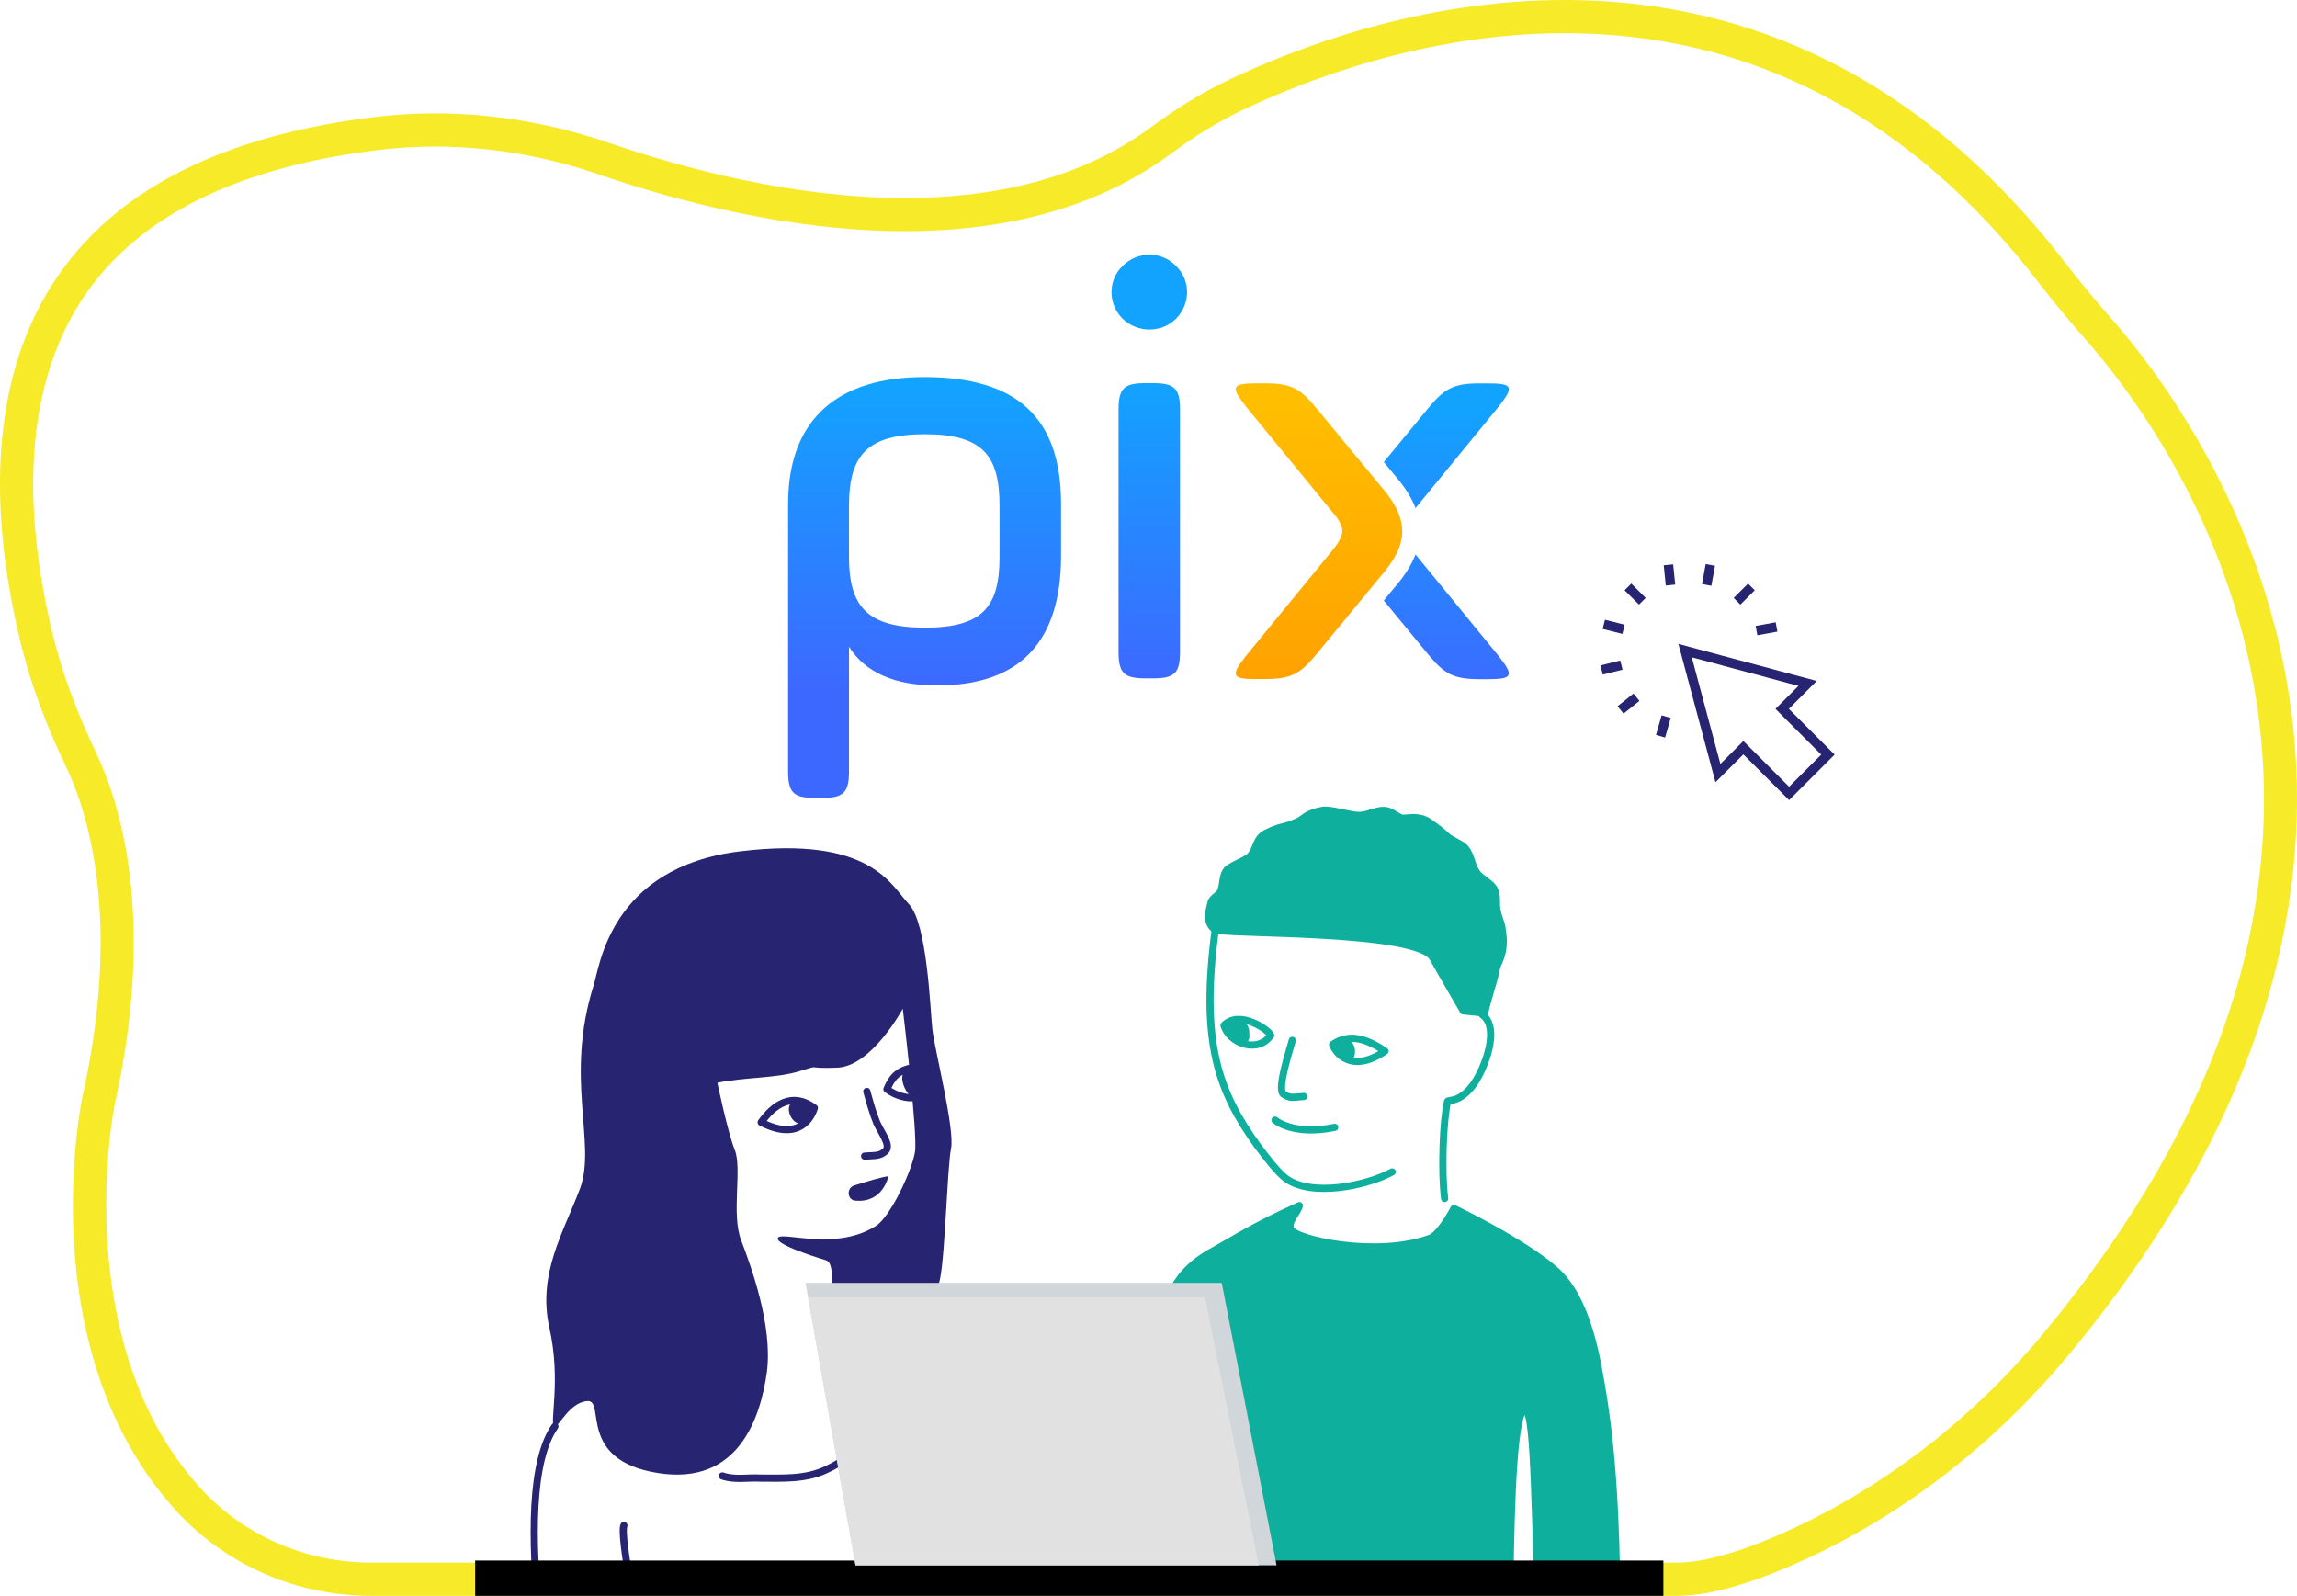 <?xml version="1.0" encoding="UTF-8"?>
<svg xmlns="http://www.w3.org/2000/svg" xmlns:xlink="http://www.w3.org/1999/xlink" id="Calque_2" data-name="Calque 2" viewBox="0 0 484.73 336.76">
  <defs>
    <style>
      .cls-1 {
        fill: url(#Dégradé_sans_nom_2);
      }

      .cls-1, .cls-2, .cls-3, .cls-4, .cls-5, .cls-6, .cls-7, .cls-8, .cls-9, .cls-10, .cls-11 {
        stroke-width: 0px;
      }

      .cls-1, .cls-4, .cls-6, .cls-8 {
        fill-rule: evenodd;
      }

      .cls-12, .cls-5, .cls-13, .cls-14 {
        fill: none;
      }

      .cls-12, .cls-15 {
        stroke: #0eb09d;
      }

      .cls-12, .cls-15, .cls-13 {
        stroke-linecap: round;
        stroke-linejoin: round;
        stroke-width: 1.52px;
      }

      .cls-2 {
        fill: #f6ea29;
      }

      .cls-3 {
        fill: #000;
      }

      .cls-4 {
        fill: url(#Dégradé_sans_nom_4);
      }

      .cls-6 {
        fill: url(#Dégradé_sans_nom_4-2);
      }

      .cls-7 {
        fill: #d1d6da;
      }

      .cls-8 {
        fill: url(#Dégradé_sans_nom_4-3);
      }

      .cls-9 {
        fill: #e1e1e1;
      }

      .cls-16 {
        clip-path: url(#clippath);
      }

      .cls-15, .cls-11 {
        fill: #0eb09d;
      }

      .cls-13 {
        stroke: #272572;
      }

      .cls-10 {
        fill: #272572;
      }

      .cls-14 {
        stroke: #272471;
        stroke-miterlimit: 10;
        stroke-width: 2px;
      }
    </style>
    <linearGradient id="Dégradé_sans_nom_4" data-name="Dégradé sans nom 4" x1="-82.48" y1="1180.07" x2="-82.48" y2="1179.32" gradientTransform="translate(3223.99 98821.89) scale(35.39 -83.67)" gradientUnits="userSpaceOnUse">
      <stop offset="0" stop-color="#12a3ff"></stop>
      <stop offset="1" stop-color="#3d68ff"></stop>
    </linearGradient>
    <linearGradient id="Dégradé_sans_nom_2" data-name="Dégradé sans nom 2" x1="10.62" y1="1180.07" x2="10.62" y2="1179.32" gradientTransform="translate(778.5 98821.89) rotate(-180) scale(47.11 83.67)" gradientUnits="userSpaceOnUse">
      <stop offset="0" stop-color="#ffbe00"></stop>
      <stop offset="1" stop-color="#ff9f00"></stop>
    </linearGradient>
    <linearGradient id="Dégradé_sans_nom_4-2" data-name="Dégradé sans nom 4" x1="-53.13" y1="1177.91" x2="-53.13" y2="1177.37" gradientTransform="translate(4298.4 140346.24) scale(77.23 -119.08)" xlink:href="#Dégradé_sans_nom_4"></linearGradient>
    <linearGradient id="Dégradé_sans_nom_4-3" data-name="Dégradé sans nom 4" x1="-116.39" y1="1177.59" x2="-116.39" y2="1177.06" gradientTransform="translate(2730.72 141250.09) scale(21.38 -119.88)" xlink:href="#Dégradé_sans_nom_4"></linearGradient>
    <clipPath id="clippath">
      <rect class="cls-5" x="93.51" y="155.23" width="251.75" height="179.73"></rect>
    </clipPath>
  </defs>
  <g id="Calque_1-2" data-name="Calque 1">
    <g>
      <polygon class="cls-14" points="385.74 159.24 377.55 167.43 367.9 157.78 362.53 163.14 355.6 137.29 381.45 144.22 376.09 149.59 385.74 159.24"></polygon>
      <line class="cls-14" x1="370.67" y1="133.07" x2="374.9" y2="132.3"></line>
      <line class="cls-14" x1="366.56" y1="126.88" x2="369.6" y2="123.85"></line>
      <line class="cls-14" x1="360.16" y1="123.43" x2="360.93" y2="119.21"></line>
      <line class="cls-14" x1="352.52" y1="123.46" x2="352.09" y2="119.19"></line>
      <line class="cls-14" x1="346.58" y1="126.88" x2="343.54" y2="123.85"></line>
      <line class="cls-14" x1="342.61" y1="132.8" x2="338.45" y2="131.75"></line>
      <line class="cls-14" x1="342.16" y1="140.35" x2="337.99" y2="141.39"></line>
      <line class="cls-14" x1="345.34" y1="147.13" x2="341.98" y2="149.81"></line>
      <line class="cls-14" x1="351.61" y1="151.23" x2="350.42" y2="155.36"></line>
      <g id="_6.-logos_logos--pix_couleur" data-name="6.-logos/logos--pix/couleur">
        <g id="Group">
          <path id="Combined-Shape" class="cls-4" d="M292.02,126.71l2.31-2.8c2.06-2.37,3.52-4.66,4.38-6.91l17.58,21.47c3.19,4.09,3.04,4.85-2.28,4.85h-1.82c-5.32,0-7.29-1.06-10.49-4.85l-9.69-11.75ZM292.02,97.5l9.69-11.75c3.19-3.79,5.17-4.85,10.49-4.85h1.82c5.32,0,5.47.76,2.28,4.85l-17.58,21.47c-.87-2.25-2.33-4.54-4.38-6.91l-2.31-2.8Z"></path>
          <path id="Page-1" class="cls-1" d="M265.17,143.31c-5.32,0-5.47-.76-2.28-4.85l18.24-22.27c1.37-1.67,2.13-3.03,2.13-4.09,0-1.21-.76-2.57-2.13-4.09l-18.24-22.27c-3.19-4.09-3.04-4.85,2.28-4.85h1.82c5.32,0,7.29,1.06,10.49,4.85l13.98,16.96c5.93,6.82,5.93,11.97,0,18.78l-13.98,16.96c-3.19,3.79-5.17,4.85-10.49,4.85h-1.82Z"></path>
        </g>
        <path id="Fill-1" class="cls-6" d="M166.31,162.73c0,4.52,1.13,5.65,5.67,5.65h1.51c4.54,0,5.67-1.13,5.67-5.65v-26.25c3.4,5.4,9.58,8.17,18.53,8.17,17.52,0,26.22-9.17,26.22-27.39v-10.93c0-18.22-9.33-26.76-28.86-26.76-18.15,0-28.74,8.79-28.74,26.76v56.4ZM210.93,117.5c0,10.55-3.53,14.95-15.76,14.95s-16.01-4.52-16.01-14.95v-10.8c0-10.55,3.78-15.07,16.01-15.07s15.76,4.52,15.76,15.07v10.8Z"></path>
        <path id="Fill-2" class="cls-8" d="M236.04,137.5c0,4.52,1.13,5.65,5.67,5.65h1.64c4.54,0,5.67-1.13,5.67-5.65v-51c0-4.52-1.13-5.65-5.67-5.65h-1.64c-4.54,0-5.67,1.13-5.67,5.65v51ZM236.92,67.28c3.15,3.01,8.19,3.01,11.22,0,3.15-3.14,3.15-8.17,0-11.18-3.03-3.14-8.07-3.14-11.22,0-3.15,3.01-3.15,8.04,0,11.18h0Z"></path>
      </g>
      <path class="cls-2" d="M330.18,7c39.54,0,73.25,17.78,100.21,52.85,3,3.9,6.26,7.85,9.7,11.74,8.42,9.54,28.74,35.69,35.44,72.53,8.31,45.67-6.61,91.85-44.33,137.27-14.76,17.78-33.1,32.04-53.01,41.24-12.74,5.89-20.24,7.12-24.3,7.12H78.3c-13.86,0-27.03-5.79-36.14-15.88-27.74-30.74-18.2-79.57-17.95-80.84,8.74-39.17,1.24-63.39-4-74.34-4.28-8.94-7.32-17.33-9.29-25.67-3.18-13.45-4.44-25.9-3.73-37.03.84-13.36,4.54-24.82,10.98-34.07,11.49-16.49,32.21-26.67,61.6-30.26,3.94-.48,7.98-.73,11.99-.73,11.58,0,23.24,1.98,34.64,5.89,15.91,5.46,40.03,11.96,64.57,11.96,22.56,0,41.42-5.48,56.06-16.29,5.23-3.86,10.19-6.89,15.14-9.25,12.72-6.07,38.47-16.24,68.01-16.24M330.18,0c-30.36,0-56.62,10.05-71.02,16.92-5.76,2.75-11.15,6.15-16.28,9.94-15.03,11.1-33.55,14.92-51.9,14.92-23.61,0-46.95-6.32-62.3-11.58-11.91-4.08-24.39-6.27-36.91-6.27-4.28,0-8.57.26-12.84.78C-3.43,34.78-5.88,92.4,4.11,134.64c2.21,9.37,5.63,18.4,9.79,27.08,4.79,10.01,11.79,32.59,3.47,69.85,0,0-11.21,52.87,19.59,87,10.53,11.67,25.62,18.19,41.34,18.19h275.58c7.86,0,17.73-3.38,27.23-7.77,21.52-9.94,40.32-24.89,55.46-43.12,91.86-110.61,27.44-197.75,8.76-218.91-3.26-3.69-6.4-7.48-9.39-11.37C402.78,12.45,363.95,0,330.18,0h0Z"></path>
      <g class="cls-16">
        <g>
          <g>
            <path class="cls-13" d="M182.92,230.31c.76,2.73,1.21,4.4,2.12,6.67,1.06,2.28,3.03,4.7,1.82,5.92-1.21,1.06-1.97.91-4.4,1.06"></path>
            <path class="cls-13" d="M160.63,236.83c2.58-3.64,6.52-6.52,11.22-3.03-.61,1.97-3.18,7.13-11.22,3.03Z"></path>
            <path class="cls-10" d="M167.6,232.28c-2.28.91-.76,5.01,1.52,4.85,1.37,0,1.97-1.06,2.28-2.28.3-.76-.3-1.52-1.06-1.97-.91-.46-2.73-.61-2.73-.61Z"></path>
            <path class="cls-10" d="M187.47,248.21s-1.06,5.61-6.83,5.16c-1.82,0-2.12-2.58-.45-3.19,2.88-.91,5.92-1.82,7.28-1.97"></path>
            <path class="cls-13" d="M192.78,225.3c-3.34.46-4.7,2.28-5.61,4.55,1.82,1.37,4.55,2.12,6.07,1.67.61-2.28.3-5.01-.45-6.22Z"></path>
            <path class="cls-10" d="M191.57,225.61c-2.58.91-.3,5.61.91,5.76s1.21-6.52-.91-5.76Z"></path>
            <path class="cls-10" d="M151.38,228.49c5.92-1.21,12.29-.91,17.29-2.43,5.01-1.52.76-.46,8.04-.76s13.8-12.44,13.8-12.44c0,0,3.18,26.39,2.58,30.18-.61,3.94-5.16,13.65-8.19,15.62-8.19,5.31-19.26,1.37-20.63,2.43-1.37,1.21,6.98,3.94,10.01,4.85,2.43.76.45,8.34,1.52,11.07,1.06,2.73,6.98,12.59,10.92,16.08,3.94,3.49,10.62-18.05,11.68-23.36,1.06-5.31,1.52-23.36,2.28-27.3.91-3.94-3.49-21.08-3.94-25.33-.45-4.25-1.06-22.45-5.01-26.39-3.64-3.79-7.89-14.41-35.49-11.07-27.6,3.34-29.73,24.57-30.94,28.21-6.22,19.57.61,33.37-2.88,42.92-3.64,9.56-8.95,18.05-6.52,29.27,2.58,11.22,0,20.32,1.06,20.93.91.46,3.03-5.01,6.98-5.31s-2.28,12.44,14.86,15.17c16.99,2.73,21.69-11.53,23.05-21.39,1.21-9.86-3.34-22.14-5.46-27.76-2.12-5.61.3-15.17-1.37-19.11-1.52-3.94-3.64-14.11-3.64-14.11h0Z"></path>
            <path class="cls-13" d="M117.1,300.99c-5.01,7.13-5.16,23.66-3.18,41.1,1.82,16.99,0,48.08,3.18,53.99,3.49,5.92,3.49,15.02,5.61,17.59,2.12,2.73,13.35,2.12,15.02,0,1.67-2.12-2.12-18.2,0-23.51s-.3-32-2.58-44.44c-.45-2.12-4.4-21.84-3.49-23.81"></path>
            <path class="cls-13" d="M152.44,311.45c2.58.91,5.31.3,8.04.46,4.7,0,9.56.3,13.95-1.82,6.83-3.19,12.29-9.1,15.02-16.08,4.1,23.05,3.79,17.14,5.92,27.45,0,0,7.13,54.15,5.46,63.25-1.67,9.1,4.85,19.26,0,20.93s-9.1,0-9.1,0c0,0-.76-22.45-1.52-27.91-.76-5.31-4.85-47.78-5.61-54.3"></path>
          </g>
          <g>
            <g>
              <g>
                <path class="cls-12" d="M272.71,219.54c-.61,2.28-3.34,10.47-1.82,11.38,1.37.91,1.97.61,4.25.46"></path>
                <path class="cls-12" d="M292.28,221.81c-7.13,4.85-10.47.3-11.07-1.37,3.64-2.58,7.43-1.06,11.07,1.37Z"></path>
                <path class="cls-12" d="M281.66,237.89c-8.8,1.82-12.59-1.52-12.59-1.52"></path>
                <path class="cls-12" d="M268.16,218.48c-2.73,3.94-8.8,1.67-9.86-2.12,3.34-3.34,9.56,1.06,9.86,2.12Z"></path>
                <path class="cls-12" d="M293.79,247.3c-5.61,3.03-17.14,5.31-22.45,1.37-1.82-1.37-4.55-5.01-5.92-6.83-8.34-11.53-12.13-21.84-8.95-45.8"></path>
                <path class="cls-15" d="M306.84,255.03s14.26,6.83,21.23,12.89c6.98,6.07,8.95,18.66,10.31,27.15,2.28,14.41,2.88,31.24,2.88,52.02,0,29.42-52.93,51.11-52.93,51.11,0,0-8.65,1.06-8.65-6.98,7.89-6.22,46.56-21.54,45.35-44.74-1.21-22.6-.91-48.84-3.18-48.99-4.55-.3-3.03,71.74-3.03,83.27s-65.98,8.19-65.67-2.88c0-4.85,3.94-19.57,4.7-35.95,1.06-21.08-.91-50.96-2.43-50.35-2.73,1.06-3.79,44.89-6.07,56.12-2.28,11.22-15.32,45.5-15.32,45.5,0,0-11.98.3-8.95-9.1,3.03-9.4,10.31-41.71,10.31-41.71.45-3.79,5.01-52.93,11.22-68.25,1.97-4.85,5.01-7.74,9.4-10.16,3.64-1.97,8.65-5.31,18.2-9.56h0c-.45,1.67-2.58,3.34-1.82,5.01,1.06,2.12,18.05,6.07,29.58,1.82,2.28-1.21,4.85-6.22,4.85-6.22h0Z"></path>
              </g>
              <path class="cls-11" d="M259.21,215.6c1.67-1.21,4.1-.3,4.4,1.82,0,.76.3,1.97-.45,2.43-.91.61-2.12-.46-2.88-1.06-.61-.3-3.18-2.43-1.06-3.19Z"></path>
              <path class="cls-11" d="M282.87,219.54c2.12-1.06,3.34,1.21,3.03,2.88,0,.76-.61,1.37-1.52,1.06-.61,0-1.97-1.21-2.43-1.67-.76-1.21,0-1.67.91-2.28Z"></path>
            </g>
            <path class="cls-15" d="M313.36,213.62c0-.91,2.43-8.34,2.43-9.25s2.12-3.03,1.21-8.19c0-.91-.76-2.58-.91-3.34-.61-1.82,0-3.19-.61-4.85s-2.88-2.43-3.94-3.94c-1.06-1.67-1.06-3.49-2.28-5.01-.91-1.06-3.03-1.67-4.1-2.73-.91-.91-1.97-1.67-3.03-2.43-.76-.61-1.52-1.06-2.58-1.21-1.21-.3-2.58,0-3.64,0-1.06-.3-1.97-1.21-3.03-1.52-2.12-.61-4.1,1.06-6.37.91-1.52,0-5.92-1.37-7.43-1.06-3.34.61-3.79,1.67-5.01,2.28-3.64,1.67-3.34.76-6.98,2.58-2.12,1.21-1.67,2.73-3.18,4.7-.76.91-4.25,2.12-5.01,3.03-.91,1.06-.76,2.88-1.21,4.25-.3,1.06-1.82,1.52-2.12,2.58-.3,1.37-1.37,4.4.91,5.76,1.67,1.06,43.07,0,45.96,6.07,1.67,3.03,6.37,11.07,6.37,11.07l4.55.46h0v-.15Z"></path>
            <path class="cls-12" d="M312.75,214.08c3.94,2.73.61,11.22-1.67,14.56-3.03,4.25-5.46,3.34-5.61,3.79-.91,3.79-1.37,14.71-.61,20.48"></path>
          </g>
        </g>
      </g>
      <rect class="cls-3" x="100.27" y="329.31" width="250.75" height="7.45"></rect>
      <polygon class="cls-7" points="180.54 330.31 169.99 270.71 257.82 270.71 269.39 330.31 180.54 330.31"></polygon>
      <polygon class="cls-9" points="170.53 273.78 254.29 273.78 265.65 330.31 180.54 330.31 170.53 273.78"></polygon>
    </g>
  </g>
</svg>
